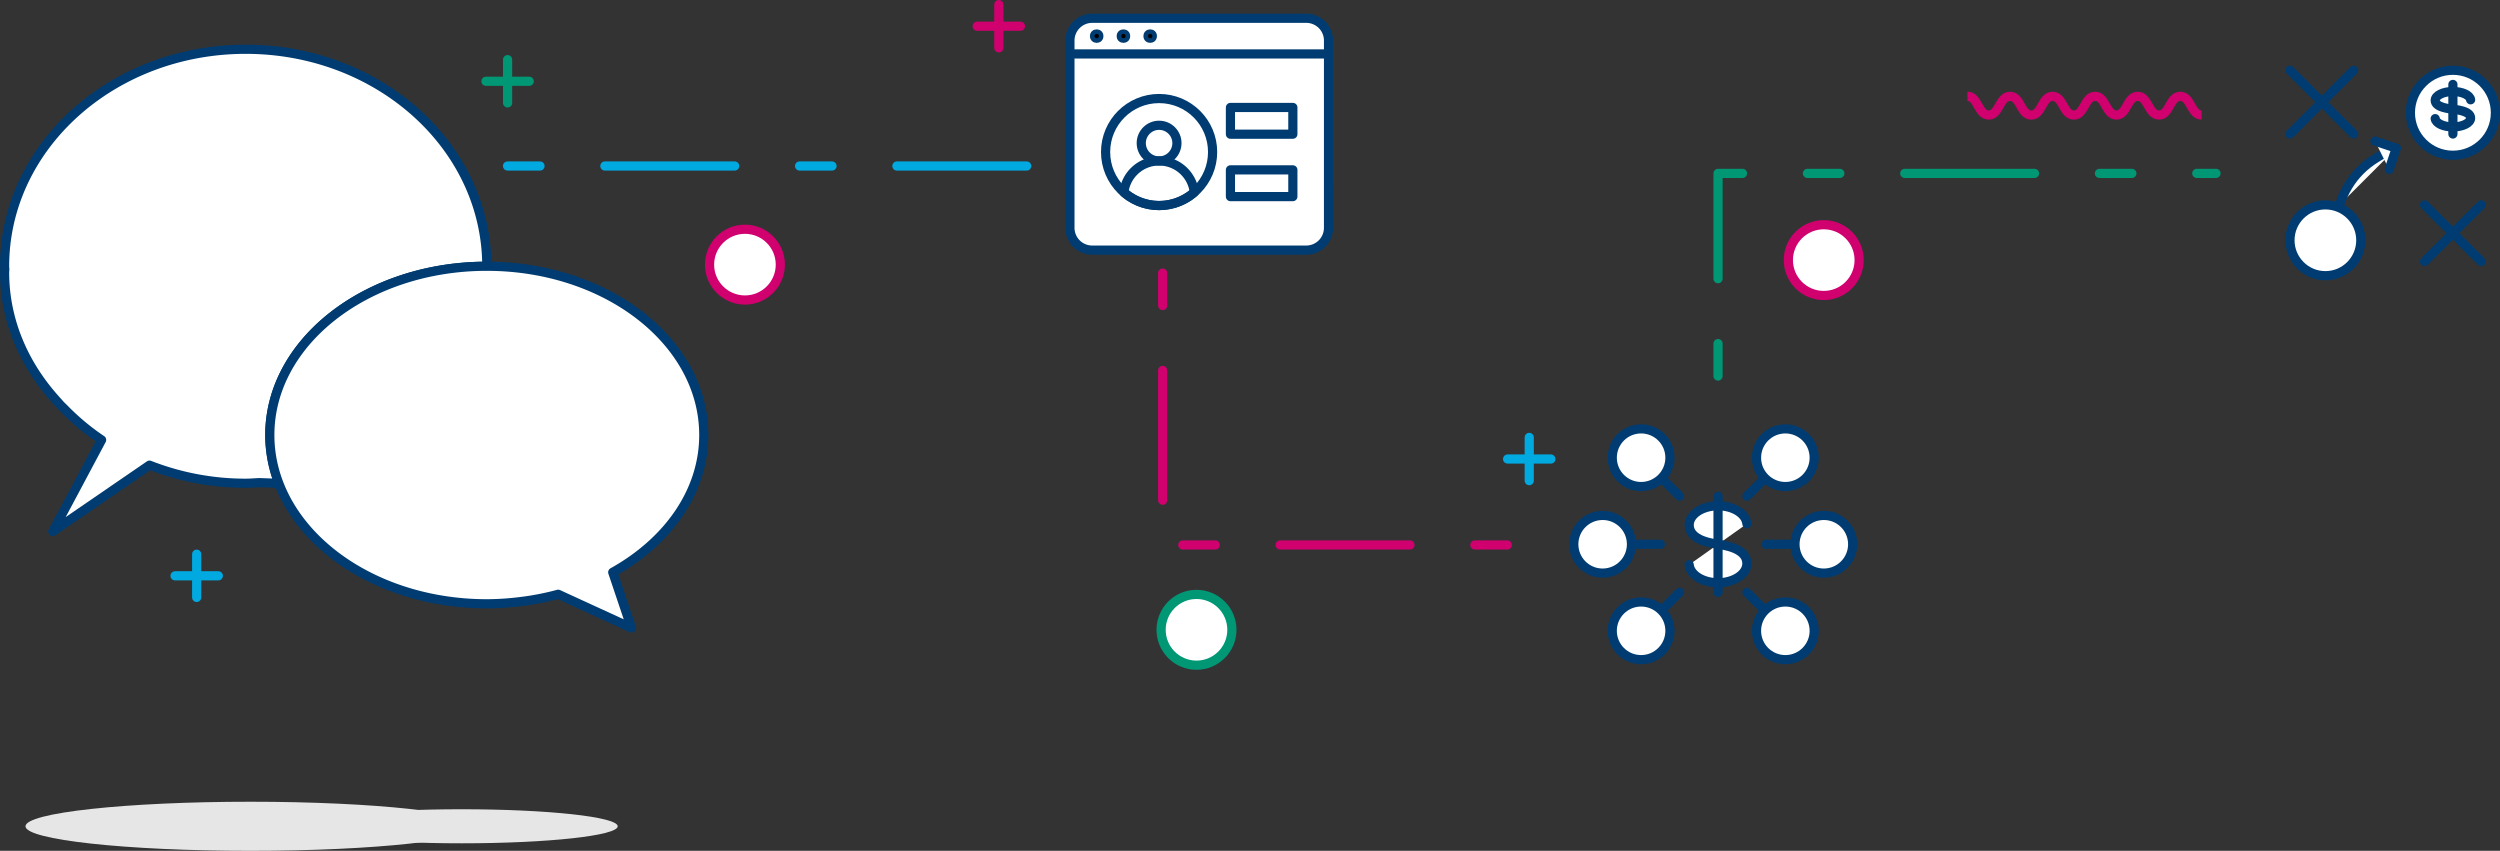 <svg xmlns="http://www.w3.org/2000/svg" width="544.553" height="185.326" viewBox="0 0 544.553 185.326">
  <rect x="0" y="0" width="544.553" height="185.326" fill="#333333" stroke="none"/>
  <g id="Group_4233" data-name="Group 4233" transform="translate(-19.447 -20.019)">
    <path id="Path_6104" data-name="Path 6104" d="M448,41c2.318,0,2.318,4.08,4.635,4.08S454.954,41,457.272,41s2.317,4.08,4.635,4.08S464.225,41,466.543,41s2.318,4.08,4.636,4.08S473.5,41,475.815,41s2.318,4.08,4.636,4.08S482.769,41,485.087,41s2.319,4.08,4.638,4.08S492.043,41,494.362,41s2.319,4.08,4.638,4.08" fill="none" stroke="#d0006f" stroke-miterlimit="10" stroke-width="2"/>
    <path id="Path_6105" data-name="Path 6105" d="M80.039,124.792a29.181,29.181,0,0,1-1.823-10.016c0-20.3,21.162-36.762,47.266-36.762,0-26.1-23.513-47.266-52.517-47.266S20.447,51.91,20.447,78.014c0,.228.034.448.038.676s-.038.421-.038.637C20.447,90,24.8,99.763,32,107.551c.2.226.391.462.6.684.3.31.609.6.916.908a51.119,51.119,0,0,0,8.06,6.7l-10.623,19.94,21.057-14.441a57.3,57.3,0,0,0,20.957,3.937c.993,0,1.963-.084,2.943-.134l3.621.134-.022-.4C79.687,124.854,79.86,124.814,80.039,124.792Z" fill="#fff" stroke="#003c71" stroke-linecap="round" stroke-linejoin="round" stroke-width="2"/>
    <path id="Path_6106" data-name="Path 6106" d="M172.747,114.776c0-20.3-21.161-36.762-47.265-36.762S78.216,94.473,78.216,114.776s21.162,36.762,47.266,36.762a60.607,60.607,0,0,0,7.918-.556l.03,0a57.709,57.709,0,0,0,7.6-1.518l15.962,7.33-4.076-12.117C164.906,138.005,172.747,127.114,172.747,114.776Z" fill="#fff" stroke="#003c71" stroke-linecap="round" stroke-linejoin="round" stroke-width="2"/>
    <ellipse id="Ellipse_399" data-name="Ellipse 399" cx="34" cy="3.709" rx="34" ry="3.709" transform="translate(86 196.291)" fill="#e6e6e6"/>
    <ellipse id="Ellipse_400" data-name="Ellipse 400" cx="49" cy="5.345" rx="49" ry="5.345" transform="translate(25 194.655)" fill="#e6e6e6"/>
    <g id="Group_4223" data-name="Group 4223">
      <line id="Line_858" data-name="Line 858" y2="9.424" transform="translate(130.011 33.01)" fill="none" stroke="#009775" stroke-linecap="round" stroke-linejoin="round" stroke-width="2"/>
      <line id="Line_859" data-name="Line 859" x2="9.424" transform="translate(125.299 37.722)" fill="none" stroke="#009775" stroke-linecap="round" stroke-linejoin="round" stroke-width="2"/>
    </g>
    <g id="Group_4224" data-name="Group 4224">
      <line id="Line_860" data-name="Line 860" y2="9.424" transform="translate(237.01 21.019)" fill="none" stroke="#d0006f" stroke-linecap="round" stroke-linejoin="round" stroke-width="2"/>
      <line id="Line_861" data-name="Line 861" x2="9.424" transform="translate(232.298 25.731)" fill="none" stroke="#d0006f" stroke-linecap="round" stroke-linejoin="round" stroke-width="2"/>
    </g>
    <g id="Group_4227" data-name="Group 4227">
      <path id="Path_6107" data-name="Path 6107" d="M387.388,143.028c.208,2.189,2.937,3.923,6.28,3.923,3.471,0,6.289-1.878,6.289-4.189,0-3.415-5.182-3.988-6.28-4.19s-6.289-.775-6.289-4.19c0-2.315,2.819-4.19,6.289-4.19,3.343,0,6.072,1.734,6.28,3.921" fill="#fff" stroke="#003c71" stroke-linecap="round" stroke-linejoin="round" stroke-width="2"/>
      <line id="Line_862" data-name="Line 862" y2="20.948" transform="translate(393.672 128.097)" fill="#fff" stroke="#003c71" stroke-linecap="round" stroke-linejoin="round" stroke-width="2"/>
      <g id="Group_4226" data-name="Group 4226">
        <line id="Line_863" data-name="Line 863" x2="3.142" y2="3.142" transform="translate(382.151 124.955)" fill="#fff" stroke="#003c71" stroke-linecap="round" stroke-linejoin="round" stroke-width="2"/>
        <line id="Line_864" data-name="Line 864" x2="6.284" transform="translate(374.819 138.571)" fill="#fff" stroke="#003c71" stroke-linecap="round" stroke-linejoin="round" stroke-width="2"/>
        <line id="Line_865" data-name="Line 865" y1="3.142" x2="3.142" transform="translate(382.151 149.046)" fill="#fff" stroke="#003c71" stroke-linecap="round" stroke-linejoin="round" stroke-width="2"/>
        <circle id="Ellipse_401" data-name="Ellipse 401" cx="6.284" cy="6.284" r="6.284" transform="translate(370.629 113.433)" fill="#fff" stroke="#003c71" stroke-linecap="round" stroke-linejoin="round" stroke-width="2"/>
        <circle id="Ellipse_402" data-name="Ellipse 402" cx="6.284" cy="6.284" r="6.284" transform="translate(370.629 151.14)" fill="#fff" stroke="#003c71" stroke-linecap="round" stroke-linejoin="round" stroke-width="2"/>
        <circle id="Ellipse_403" data-name="Ellipse 403" cx="6.284" cy="6.284" r="6.284" transform="translate(362.25 132.287)" fill="#fff" stroke="#003c71" stroke-linecap="round" stroke-linejoin="round" stroke-width="2"/>
        <g id="Group_4225" data-name="Group 4225">
          <line id="Line_866" data-name="Line 866" x1="3.142" y2="3.142" transform="translate(399.957 124.955)" fill="#fff" stroke="#003c71" stroke-linecap="round" stroke-linejoin="round" stroke-width="2"/>
          <line id="Line_867" data-name="Line 867" x1="6.284" transform="translate(404.147 138.571)" fill="#fff" stroke="#003c71" stroke-linecap="round" stroke-linejoin="round" stroke-width="2"/>
          <line id="Line_868" data-name="Line 868" x1="3.142" y1="3.142" transform="translate(399.957 149.046)" fill="#fff" stroke="#003c71" stroke-linecap="round" stroke-linejoin="round" stroke-width="2"/>
          <circle id="Ellipse_404" data-name="Ellipse 404" cx="6.284" cy="6.284" r="6.284" transform="translate(402.052 113.433)" fill="#fff" stroke="#003c71" stroke-linecap="round" stroke-linejoin="round" stroke-width="2"/>
          <circle id="Ellipse_405" data-name="Ellipse 405" cx="6.284" cy="6.284" r="6.284" transform="translate(402.052 151.14)" fill="#fff" stroke="#003c71" stroke-linecap="round" stroke-linejoin="round" stroke-width="2"/>
          <circle id="Ellipse_406" data-name="Ellipse 406" cx="6.284" cy="6.284" r="6.284" transform="translate(410.431 132.287)" fill="#fff" stroke="#003c71" stroke-linecap="round" stroke-linejoin="round" stroke-width="2"/>
        </g>
      </g>
    </g>
    <g id="Group_4229" data-name="Group 4229">
      <g id="Group_4228" data-name="Group 4228">
        <path id="Path_6108" data-name="Path 6108" d="M531.366,77.757c-.857-1.541-3.08-2.315-5.4-2.315s-4.544.774-5.4,2.315" fill="#fff" stroke="#003c71" stroke-linecap="round" stroke-linejoin="round" stroke-width="2"/>
        <circle id="Ellipse_407" data-name="Ellipse 407" cx="1.543" cy="1.543" r="1.543" transform="translate(524.422 69.27)" fill="#fff" stroke="#003c71" stroke-linecap="round" stroke-linejoin="round" stroke-width="2"/>
      </g>
      <circle id="Ellipse_408" data-name="Ellipse 408" cx="7.716" cy="7.716" r="7.716" transform="translate(518.25 64.64)" fill="#fff" stroke="#003c71" stroke-linecap="round" stroke-linejoin="round" stroke-width="2"/>
      <circle id="Ellipse_409" data-name="Ellipse 409" cx="9.259" cy="9.259" r="9.259" transform="translate(544.483 35.321)" fill="#fff" stroke="#003c71" stroke-linecap="round" stroke-linejoin="round" stroke-width="2"/>
      <line id="Line_869" data-name="Line 869" x2="13.888" y2="13.888" transform="translate(518.25 35.321)" fill="#fff" stroke="#003c71" stroke-linecap="round" stroke-linejoin="round" stroke-width="2"/>
      <line id="Line_870" data-name="Line 870" y1="13.888" x2="13.888" transform="translate(518.25 35.321)" fill="#fff" stroke="#003c71" stroke-linecap="round" stroke-linejoin="round" stroke-width="2"/>
      <line id="Line_871" data-name="Line 871" x1="12.345" y1="12.345" transform="translate(547.569 64.64)" fill="#fff" stroke="#003c71" stroke-linecap="round" stroke-linejoin="round" stroke-width="2"/>
      <path id="Path_6109" data-name="Path 6109" d="M529.052,64.64c1.929-5.827,5.835-9.853,12.345-12.344" fill="#fff" stroke="#003c71" stroke-linecap="round" stroke-linejoin="round" stroke-width="2"/>
      <path id="Path_6110" data-name="Path 6110" d="M536.767,50.752,541.4,52.3l-1.543,4.629" fill="#fff" stroke="#003c71" stroke-linecap="round" stroke-linejoin="round" stroke-width="2"/>
      <line id="Line_872" data-name="Line 872" x1="12.345" y2="12.345" transform="translate(547.569 64.64)" fill="#fff" stroke="#003c71" stroke-linecap="round" stroke-linejoin="round" stroke-width="2"/>
      <path id="Path_6111" data-name="Path 6111" d="M549.884,45.859c.128,1.009,1.8,1.807,3.854,1.807,2.131,0,3.861-.865,3.861-1.928,0-1.572-3.181-1.836-3.855-1.93s-3.86-.355-3.86-1.928c0-1.067,1.731-1.929,3.86-1.929,2.053,0,3.727.8,3.855,1.805" fill="#fff" stroke="#003c71" stroke-linecap="round" stroke-linejoin="round" stroke-width="2"/>
      <line id="Line_873" data-name="Line 873" y2="10.802" transform="translate(553.741 38.408)" fill="#fff" stroke="#003c71" stroke-linecap="round" stroke-linejoin="round" stroke-width="2"/>
    </g>
    <circle id="Ellipse_410" data-name="Ellipse 410" cx="7.71" cy="7.71" r="7.71" transform="translate(272.359 149.493)" fill="#fff" stroke="#009775" stroke-linecap="round" stroke-linejoin="round" stroke-width="2"/>
    <circle id="Ellipse_411" data-name="Ellipse 411" cx="7.71" cy="7.71" r="7.71" transform="translate(408.988 68.965)" fill="#fff" stroke="#d0006f" stroke-linecap="round" stroke-linejoin="round" stroke-width="2"/>
    <circle id="Ellipse_412" data-name="Ellipse 412" cx="7.71" cy="7.71" r="7.71" transform="translate(174 69.951)" fill="#fff" stroke="#d0006f" stroke-linecap="round" stroke-linejoin="round" stroke-width="2"/>
    <g id="Group_4230" data-name="Group 4230">
      <line id="Line_874" data-name="Line 874" y2="9.424" transform="translate(352.546 115.29)" fill="none" stroke="#00a9e0" stroke-linecap="round" stroke-linejoin="round" stroke-width="2"/>
      <line id="Line_875" data-name="Line 875" x2="9.424" transform="translate(347.834 120.002)" fill="none" stroke="#00a9e0" stroke-linecap="round" stroke-linejoin="round" stroke-width="2"/>
    </g>
    <g id="Group_4231" data-name="Group 4231">
      <line id="Line_876" data-name="Line 876" y2="9.424" transform="translate(62.288 140.731)" fill="none" stroke="#00a9e0" stroke-linecap="round" stroke-linejoin="round" stroke-width="2"/>
      <line id="Line_877" data-name="Line 877" x2="9.424" transform="translate(57.576 145.443)" fill="none" stroke="#00a9e0" stroke-linecap="round" stroke-linejoin="round" stroke-width="2"/>
    </g>
    <g id="Group_4232" data-name="Group 4232">
      <path id="Path_6112" data-name="Path 6112" d="M308.827,69.69a4.854,4.854,0,0,1-4.9,4.81H257.4a4.854,4.854,0,0,1-4.9-4.81V28.81A4.854,4.854,0,0,1,257.4,24h46.531a4.854,4.854,0,0,1,4.9,4.81Z" fill="#fff" stroke="#003c71" stroke-linecap="round" stroke-linejoin="round" stroke-width="2"/>
      <circle id="Ellipse_413" data-name="Ellipse 413" cx="3.885" cy="3.885" r="3.885" transform="translate(268.038 47.308)" fill="none" stroke="#003c71" stroke-linecap="round" stroke-linejoin="round" stroke-width="2"/>
      <rect id="Rectangle_1300" data-name="Rectangle 1300" width="13.596" height="5.827" transform="translate(287.462 43.423)" fill="none" stroke="#003c71" stroke-linecap="round" stroke-linejoin="round" stroke-width="2"/>
      <rect id="Rectangle_1301" data-name="Rectangle 1301" width="13.596" height="5.827" transform="translate(287.462 57.019)" fill="none" stroke="#003c71" stroke-linecap="round" stroke-linejoin="round" stroke-width="2"/>
      <line id="Line_878" data-name="Line 878" x2="56.327" transform="translate(252.5 31.769)" fill="none" stroke="#003c71" stroke-linecap="round" stroke-linejoin="round" stroke-width="2"/>
      <circle id="Ellipse_414" data-name="Ellipse 414" cx="0.971" cy="0.971" r="0.971" transform="translate(257.356 26.913)" stroke="#003c71" stroke-miterlimit="10" stroke-width="1"/>
      <circle id="Ellipse_415" data-name="Ellipse 415" cx="0.971" cy="0.971" r="0.971" transform="translate(263.183 26.913)" stroke="#003c71" stroke-miterlimit="10" stroke-width="1"/>
      <circle id="Ellipse_416" data-name="Ellipse 416" cx="0.971" cy="0.971" r="0.971" transform="translate(269.01 26.913)" stroke="#003c71" stroke-miterlimit="10" stroke-width="1"/>
      <path id="Path_6113" data-name="Path 6113" d="M271.923,55.077a7.744,7.744,0,0,0-7.673,6.814,11.61,11.61,0,0,0,15.346,0A7.744,7.744,0,0,0,271.923,55.077Z" fill="none" stroke="#003c71" stroke-linecap="round" stroke-linejoin="round" stroke-width="2"/>
      <circle id="Ellipse_417" data-name="Ellipse 417" cx="11.654" cy="11.654" r="11.654" transform="translate(260.269 41.481)" fill="none" stroke="#003c71" stroke-linecap="round" stroke-linejoin="round" stroke-width="2"/>
    </g>
    <line id="Line_879" data-name="Line 879" x2="114" transform="translate(130 56.179)" fill="none" stroke="#00a9e0" stroke-linecap="round" stroke-linejoin="round" stroke-width="2" stroke-dasharray="7.068 14.135 28.271 14.135"/>
    <path id="Path_6114" data-name="Path 6114" d="M272.7,79.5v59.222h79.637" fill="none" stroke="#d0006f" stroke-linecap="round" stroke-linejoin="round" stroke-width="2" stroke-dasharray="7.068 14.135 28.271 14.135"/>
    <path id="Path_6115" data-name="Path 6115" d="M393.672,101.929V57.786h108.47" fill="none" stroke="#009775" stroke-linecap="round" stroke-linejoin="round" stroke-width="2" stroke-dasharray="7.068 14.135 28.271 14.135"/>
  </g>
</svg>
